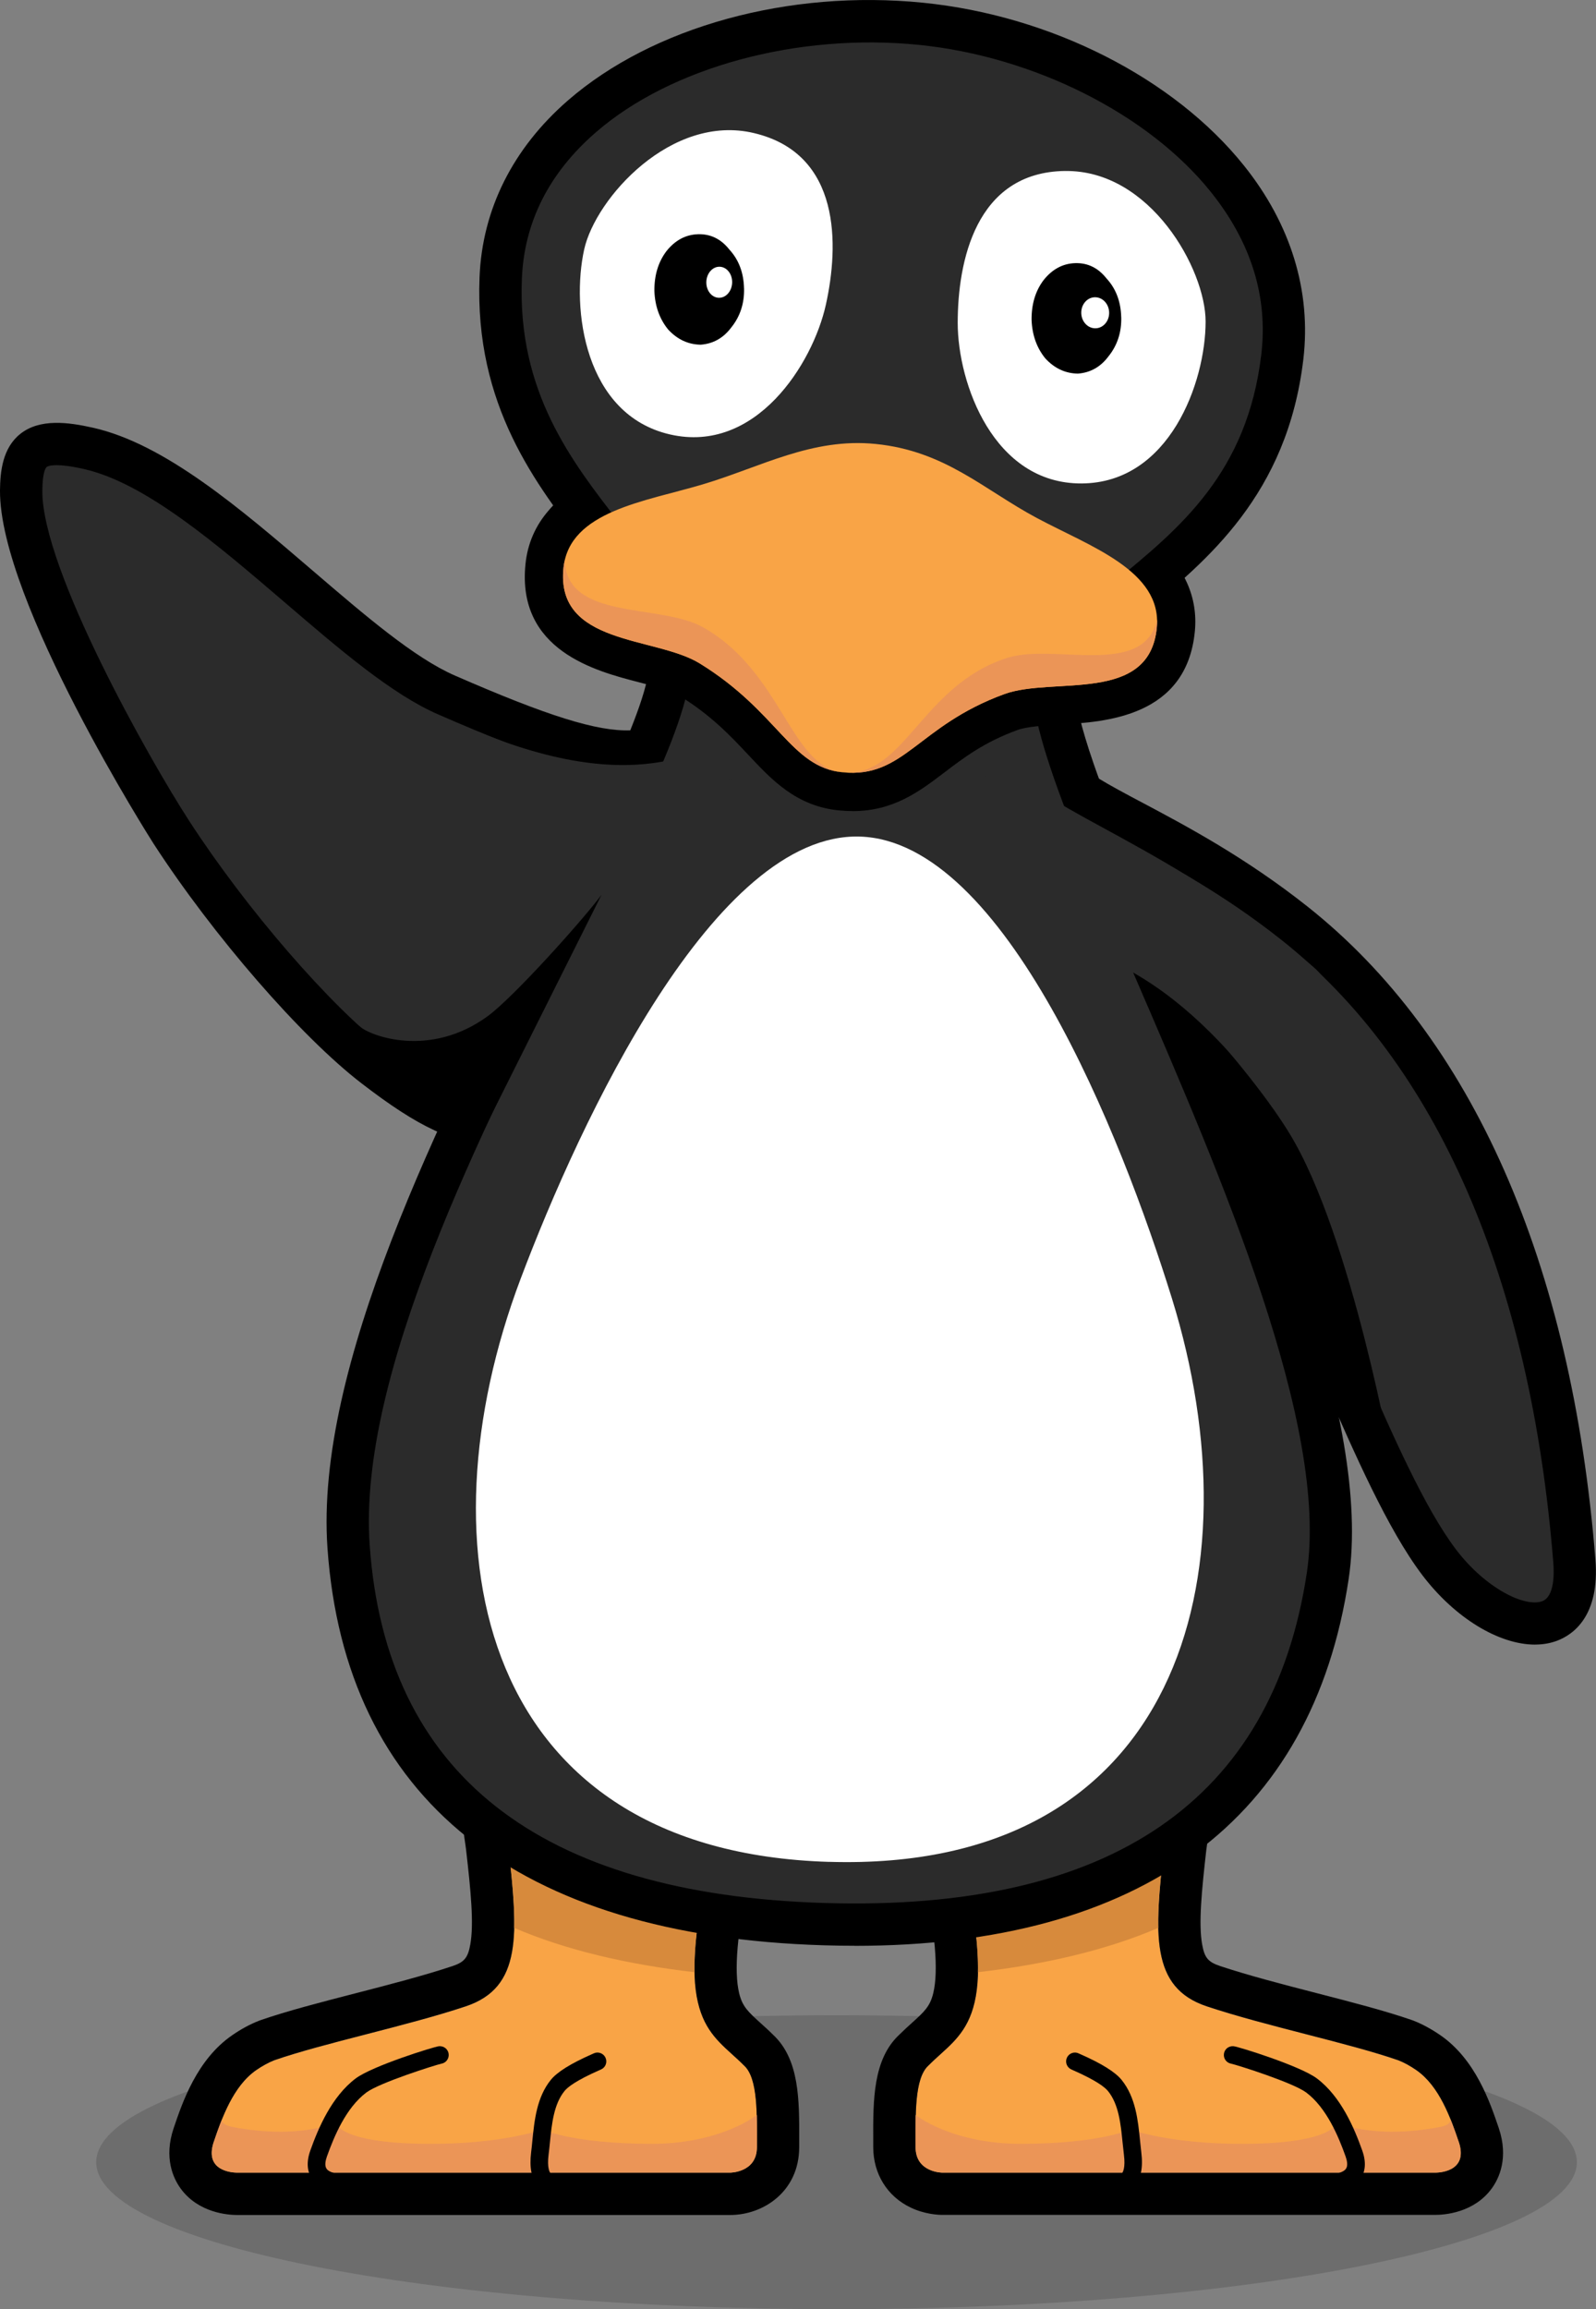 <svg width="430" height="622" viewBox="0 0 430 622" fill="none" xmlns="http://www.w3.org/2000/svg">
<rect x="0" y="0" width="430" height="622" fill="#808080" stroke="none"/>
<g clip-path="url(#clip0_12_281)">
<g opacity="0.15">
<path d="M225.385 622C335.542 622 424.842 604.277 424.842 582.415C424.842 560.553 335.542 542.83 225.385 542.83C115.228 542.83 25.928 560.553 25.928 582.415C25.928 604.277 115.228 622 225.385 622Z" fill="black"/>
</g>
<path d="M170.011 202.414C159.406 202.794 144.953 197.965 120.294 187.196C93.157 175.357 55.415 127.874 23.819 120.774C9.646 117.585 5.778 120.774 5.708 132.153C5.528 157.81 41.051 216.292 46.189 224.221C61.092 247.178 84.141 274.415 100.863 287.293C126.362 306.93 133.558 304.931 159.826 296.362C176.758 290.843 198.598 218.162 183.455 203.874C181.586 202.114 173.03 202.314 170.021 202.424L170.011 202.414Z" fill="#2B2B2B"/>
<path d="M133.098 308.22C122.453 308.22 112.818 303.681 97.385 291.792C81.023 279.194 57.483 252.068 41.411 227.311C40.991 226.681 -0.2 161.869 0 132.113C0.04 127.014 0.69 120.664 5.478 116.865C10.715 112.705 18.322 113.695 25.069 115.215C44.44 119.575 64.75 136.982 84.391 153.83C98.424 165.859 111.668 177.227 122.573 181.977C147.612 192.905 160.865 197.035 169.811 196.725C181.306 196.315 185.134 197.635 187.363 199.724C197.678 209.463 194.14 233.59 191.111 247.108C187.343 263.916 176.328 296.972 161.585 301.781C149.621 305.691 141.075 308.23 133.098 308.23V308.22ZM15.213 125.304C13.344 125.304 12.724 125.674 12.574 125.794C12.384 125.944 11.445 126.954 11.405 132.193C11.265 153.3 40.352 204.754 50.967 221.112C66.419 244.928 88.869 270.855 104.332 282.764C127.761 300.811 132.978 299.112 158.047 290.933C163.254 289.233 174.119 270.785 179.977 244.599C184.364 224.991 183.095 212.393 179.977 208.493C179.047 208.293 176.368 207.893 170.211 208.103C159.126 208.483 145.453 204.394 118.005 192.415C105.541 186.976 91.658 175.067 76.964 162.469C58.383 146.541 39.172 130.063 22.56 126.324C19.021 125.524 16.712 125.294 15.203 125.294L15.213 125.304Z" fill="black"/>
<path d="M283.998 206.273C287.986 216.102 316.733 223.331 348.708 248.648C393.557 284.163 418.246 346.205 424.173 420.566C426.172 445.613 402.213 439.953 387.7 420.766C370.678 398.269 353.686 344.346 344.9 338.097C328.917 326.738 319.662 330.388 300.95 325.468C269.825 317.279 266.387 295.972 263.458 268.485C261.339 248.588 273.663 180.817 283.998 206.273Z" fill="#2B2B2B"/>
<path d="M413.588 442.993C403.882 442.993 391.988 435.874 383.152 424.205C373.876 411.937 364.93 391.5 357.044 373.462C351.797 361.464 344.61 345.036 341.581 342.736C332.236 336.097 325.739 335.257 316.753 334.107C311.835 333.477 306.258 332.757 299.501 330.977C263.368 321.469 260.529 294.842 257.79 269.085C256.881 260.526 258.4 243.689 261.479 228.131C267.536 197.575 274.263 195.885 277.131 195.165C280.01 194.445 285.427 194.645 289.266 204.114C290.445 207.013 299.281 211.703 307.827 216.232C319.512 222.431 335.524 230.93 352.236 244.159C396.636 279.314 423.473 340.146 429.84 420.096C431.05 435.224 423.913 440.273 419.555 441.933C417.696 442.643 415.687 442.983 413.568 442.983L413.588 442.993ZM278.84 208.693C273.653 219.422 267.646 253.927 269.135 267.886C272.074 295.512 275.252 312.81 302.41 319.959C308.457 321.549 313.414 322.189 318.212 322.798C327.628 324.008 336.524 325.148 348.198 333.447C353.456 337.177 358.423 348.165 367.489 368.893C375.126 386.35 383.782 406.138 392.248 417.326C400.154 427.775 410.849 433.064 415.527 431.295C418.855 430.025 418.715 423.695 418.506 421.026C412.388 344.316 387.04 286.263 345.19 253.127C329.287 240.539 314.444 232.66 302.509 226.331C290.015 219.702 281.699 215.282 278.84 208.703V208.693Z" fill="black"/>
<path d="M376.725 554.959C378.274 555.569 379.923 556.468 381.572 557.608C387.789 561.888 390.868 570.587 393.007 576.906C395.916 585.495 386.63 585.235 386.63 585.235H253.882C253.882 585.235 246.675 585.235 246.675 578.376C246.675 569.847 246.305 559.798 250.163 556.348C258.959 547.5 269.055 545.08 259.869 503.045C256.72 488.627 296.172 479.418 308.306 487.777C311.245 489.797 314.164 492.837 313.684 497.026C310.935 521.063 309.896 535.361 325.149 540.44C341.141 545.77 363.271 550.289 376.725 554.959Z" fill="#F9A446"/>
<path d="M306.727 472.979C309.796 472.979 312.395 473.549 314.224 474.809C317.163 476.829 314.174 492.827 313.694 497.016C310.945 521.053 309.906 535.351 325.159 540.43C341.151 545.76 363.281 550.279 376.735 554.949C378.284 555.559 379.933 556.458 381.583 557.598C387.8 561.878 390.878 570.577 393.017 576.896C395.756 584.985 387.67 585.225 386.73 585.225C386.67 585.225 386.64 585.225 386.64 585.225H253.892C253.892 585.225 246.685 585.225 246.685 578.366C246.685 569.837 246.315 559.788 250.174 556.338C258.97 547.49 269.065 545.07 259.879 503.035C257.2 490.797 289.485 472.979 306.727 472.979ZM306.727 461.571C290.125 461.571 264.597 473.779 254.202 486.697C247.985 494.416 247.805 501.166 248.744 505.465C251.983 520.263 252.892 530.812 251.453 536.831C250.584 540.46 249.044 541.86 245.646 544.93C244.616 545.86 243.457 546.91 242.267 548.089C235.191 554.709 235.231 565.697 235.271 576.316V578.346C235.271 585.545 239.049 591.634 245.376 594.643C249.204 596.463 252.852 596.603 253.872 596.603H386.53C386.58 596.603 386.64 596.603 386.71 596.603C389.079 596.603 397.175 596.083 401.983 589.384C403.832 586.805 406.531 581.275 403.802 573.216C401.463 566.307 397.555 554.729 388.03 548.179C385.631 546.53 383.212 545.22 380.863 544.3L380.663 544.22L380.463 544.15C373.296 541.66 364.291 539.331 354.755 536.871C345.719 534.541 336.384 532.122 328.757 529.582C325.489 528.492 324.539 527.352 323.889 523.773C322.88 518.153 323.759 509.284 325.009 498.276C325.079 497.656 325.219 496.736 325.379 495.626C327.218 483.008 328.957 471.079 320.681 465.38C316.983 462.83 312.285 461.541 306.717 461.541L306.727 461.571Z" fill="black"/>
<path d="M259.869 503.035C256.721 488.617 302.089 466.45 314.214 474.809C317.152 476.829 314.164 492.827 313.684 497.016C312.694 505.705 311.925 513.124 312.065 519.293C298.101 525.292 281.629 529.132 263.467 531.232C263.607 524.523 262.588 515.544 259.859 503.035H259.869Z" fill="#D78A3C"/>
<path d="M393.007 576.896C395.916 585.485 386.63 585.225 386.63 585.225H253.882C253.882 585.225 246.675 585.225 246.675 578.366C246.675 575.896 246.645 572.216 246.695 569.697C246.695 569.697 256.471 577.566 275.482 577.466C296.692 577.356 304.449 573.606 304.449 573.606C304.449 573.606 315.333 577.586 335.424 577.466C359.583 577.316 360.163 571.726 360.163 571.726C360.163 571.726 369.778 576.366 387.85 572.946C391.388 572.276 390.768 570.787 390.768 570.787C391.638 572.916 392.358 575.026 392.997 576.916L393.007 576.896Z" fill="#EB9557"/>
<path d="M358.523 590.374C358.433 590.374 358.373 590.374 358.333 590.374C357.024 590.334 355.984 589.244 356.024 587.934C356.054 586.624 357.154 585.565 358.463 585.625C359.463 585.645 361.822 585.315 362.621 584.195C363.231 583.355 362.911 581.925 362.541 580.875C360.612 575.446 357.404 567.757 351.926 563.637C348.378 560.978 333.425 556.258 331.726 555.878C330.486 555.678 329.607 554.539 329.747 553.279C329.886 551.969 331.046 551.039 332.365 551.169C333.745 551.319 350.277 556.458 354.785 559.838C361.302 564.717 364.89 573.276 367.029 579.285C368.399 583.135 367.489 585.605 366.479 586.994C364.171 590.174 359.643 590.374 358.543 590.374H358.523Z" fill="black"/>
<path d="M301.95 590.374C301.85 590.374 301.77 590.374 301.72 590.374L302.069 585.635C301.98 585.635 302.129 585.585 302.309 585.375C302.539 585.095 303.249 583.885 302.809 580.385C302.679 579.306 302.569 578.206 302.449 577.096C301.94 572.046 301.42 566.827 298.521 563.248C297.682 562.218 295.383 560.398 289.136 557.648C288.856 557.518 288.656 557.438 288.566 557.388C287.386 556.808 286.897 555.389 287.476 554.209C288.056 553.029 289.475 552.539 290.645 553.119L291.045 553.299C296.832 555.849 300.48 558.128 302.199 560.258C305.978 564.937 306.607 571.137 307.157 576.616C307.267 577.696 307.377 578.756 307.497 579.795C308.007 583.895 307.387 586.895 305.658 588.714C304.238 590.214 302.589 590.384 301.93 590.384L301.95 590.374Z" fill="black"/>
<path d="M73.886 554.959C72.336 555.569 70.687 556.468 69.038 557.608C62.821 561.888 59.742 570.587 57.603 576.906C54.694 585.495 63.98 585.235 63.98 585.235H196.728C196.728 585.235 203.935 585.235 203.935 578.376C203.935 569.847 204.305 559.798 200.447 556.348C191.651 547.5 181.556 545.08 190.741 503.045C193.89 488.627 154.438 479.418 142.304 487.777C139.365 489.797 136.447 492.837 136.926 497.026C139.675 521.063 140.715 535.361 125.462 540.44C109.469 545.77 87.339 550.289 73.886 554.959Z" fill="#F9A446"/>
<path d="M143.883 472.979C161.125 472.979 193.41 490.797 190.731 503.035C181.545 545.06 191.641 547.48 200.437 556.338C204.295 559.788 203.925 569.837 203.925 578.366C203.925 585.225 196.718 585.225 196.718 585.225H63.98C63.98 585.225 63.95 585.225 63.89 585.225C62.951 585.225 54.864 584.995 57.603 576.896C59.742 570.577 62.821 561.878 69.038 557.598C70.687 556.468 72.336 555.559 73.885 554.949C87.339 550.279 109.469 545.76 125.462 540.43C140.714 535.341 139.665 521.043 136.926 497.016C136.446 492.817 133.458 476.829 136.396 474.809C138.236 473.549 140.824 472.979 143.893 472.979M143.883 461.571C138.316 461.571 133.618 462.86 129.919 465.41C121.633 471.109 123.373 483.038 125.212 495.656C125.372 496.766 125.512 497.686 125.581 498.306C126.841 509.314 127.721 518.183 126.701 523.803C126.051 527.382 125.102 528.522 121.833 529.612C114.207 532.152 104.871 534.571 95.835 536.901C86.3 539.361 77.284 541.69 70.127 544.18L69.927 544.25L69.728 544.33C67.369 545.25 64.96 546.55 62.561 548.209C53.035 554.759 49.127 566.337 46.788 573.246C44.059 581.305 46.758 586.834 48.607 589.414C53.405 596.113 61.511 596.633 63.88 596.633C63.95 596.633 64.01 596.633 64.06 596.633H196.718C205.734 596.633 215.32 590.234 215.32 578.376V576.346C215.36 565.717 215.4 554.739 208.323 548.119C207.144 546.94 205.974 545.89 204.945 544.96C201.556 541.89 200.007 540.49 199.137 536.861C197.708 530.842 198.618 520.293 201.846 505.495C202.786 501.196 202.606 494.446 196.389 486.727C185.993 473.809 160.465 461.601 143.863 461.601L143.883 461.571Z" fill="black"/>
<path d="M190.731 503.035C193.88 488.617 148.511 466.45 136.387 474.809C133.448 476.829 136.437 492.827 136.916 497.016C137.906 505.705 138.675 513.124 138.536 519.293C152.499 525.292 168.971 529.132 187.133 531.232C186.993 524.523 188.013 515.544 190.741 503.035H190.731Z" fill="#D78A3C"/>
<path d="M179.686 173.998C190.331 198.274 88.229 336.037 93.916 416.616C99.064 489.477 153.469 516.234 222.097 518.293C290.725 520.353 346.829 496.756 357.724 424.535C368.619 352.315 271.004 199.644 285.057 177.167" fill="#2B2B2B"/>
<path d="M230.183 524.113C227.464 524.113 224.716 524.073 221.927 523.983C139.225 521.503 92.997 484.508 88.229 417.006C84.781 368.123 118.535 301.231 145.662 247.488C160.715 217.652 177.777 183.846 174.469 176.287L184.904 171.708C190.132 183.636 178.537 207.663 155.838 252.637C129.34 305.131 96.375 370.472 99.604 416.216C103.952 477.859 145.223 510.284 222.267 512.594C299.131 514.894 342.831 484.988 352.086 423.685C358.064 384.061 329.197 317.269 306.008 263.606C284.058 212.823 272.943 185.786 280.22 174.148L289.885 180.197C289.446 180.897 287.636 185.396 294.633 205.664C299.651 220.182 307.817 239.079 316.463 259.087C340.232 314.09 369.818 382.541 363.351 425.395C353.586 490.107 307.597 524.133 230.183 524.133V524.113Z" fill="black"/>
<path d="M223.376 501.515C129.22 498.686 112.738 417.496 140.235 344.546C156.427 301.581 192.581 224.171 231.652 225.341C270.724 226.511 302.17 305.951 315.763 349.805C338.843 424.275 317.522 504.335 223.366 501.505L223.376 501.515Z" fill="white"/>
<path d="M57.603 576.896C54.694 585.485 63.98 585.225 63.98 585.225H196.728C196.728 585.225 203.935 585.225 203.935 578.366C203.935 575.896 203.965 572.216 203.915 569.697C203.915 569.697 194.14 577.566 175.129 577.466C153.918 577.356 146.162 573.606 146.162 573.606C146.162 573.606 135.277 577.586 115.186 577.466C91.028 577.316 90.448 571.726 90.448 571.726C90.448 571.726 80.832 576.366 62.761 572.946C59.222 572.276 59.842 570.787 59.842 570.787C58.973 572.916 58.253 575.026 57.613 576.916L57.603 576.896Z" fill="#EB9557"/>
<path d="M92.087 590.374C90.988 590.374 86.46 590.174 84.151 586.994C83.141 585.605 82.232 583.145 83.601 579.285C85.74 573.276 89.339 564.727 95.846 559.838C100.354 556.468 116.886 551.319 118.265 551.169C119.575 551.049 120.744 551.979 120.884 553.279C121.014 554.539 120.144 555.678 118.905 555.878C117.206 556.258 102.253 560.988 98.704 563.637C93.217 567.747 90.018 575.446 88.079 580.875C87.709 581.925 87.39 583.345 87.999 584.195C88.799 585.315 91.158 585.615 92.167 585.625C93.467 585.535 94.556 586.635 94.586 587.944C94.616 589.254 93.587 590.334 92.277 590.374C92.237 590.374 92.167 590.374 92.087 590.374Z" fill="black"/>
<path d="M148.661 590.374C148.001 590.374 146.352 590.204 144.933 588.704C143.203 586.885 142.594 583.885 143.094 579.785C143.223 578.746 143.333 577.676 143.433 576.606C143.983 571.137 144.613 564.927 148.391 560.248C150.11 558.118 153.759 555.838 159.546 553.289L159.946 553.109C161.125 552.539 162.544 553.039 163.114 554.219C163.684 555.399 163.204 556.808 162.035 557.378C161.945 557.418 161.745 557.508 161.465 557.638C155.228 560.388 152.919 562.198 152.089 563.238C149.201 566.817 148.671 572.036 148.161 577.086C148.051 578.196 147.941 579.295 147.801 580.375C147.372 583.875 148.071 585.075 148.301 585.365C148.471 585.585 148.631 585.615 148.681 585.625L148.701 587.994L148.871 590.364C148.821 590.364 148.741 590.364 148.641 590.364L148.661 590.374Z" fill="black"/>
<path d="M178.687 170.068L283.578 180.647C300.25 157.76 339.592 145.781 345.479 96.148C351.236 47.584 297.981 11.438 248.164 6.409C196.279 1.18 136.836 26.037 134.897 74.9C132.938 124.164 169.521 144.351 178.697 170.068H178.687Z" fill="#2B2B2B"/>
<path d="M286.257 186.646L174.529 175.377L173.319 171.988C170.491 164.069 164.623 156.53 157.837 147.791C144.463 130.603 127.831 109.206 129.2 74.68C129.92 56.433 138.156 39.975 152.999 27.067C175.878 7.179 212.561 -2.91 248.734 0.74C283.128 4.209 316.223 20.997 335.114 44.554C347.788 60.352 353.326 78.43 351.147 96.817C346.829 133.253 325.139 151.051 307.717 165.349C300.13 171.578 292.964 177.457 288.196 184.006L286.267 186.646H286.257ZM182.695 164.739L281.009 174.658C286.397 168.088 293.264 162.449 300.48 156.53C317.962 142.182 336.044 127.344 339.822 95.478C341.661 79.97 337.083 65.242 326.218 51.693C309.436 30.756 278.57 15.218 247.595 12.088C214.96 8.799 180.756 18.058 160.485 35.685C147.891 46.624 141.204 59.902 140.605 75.14C139.395 105.506 153.978 124.254 166.852 140.802C173.09 148.831 179.027 156.46 182.705 164.749L182.695 164.739Z" fill="black"/>
<path d="M203.166 35.855C226.685 41.425 226.045 66.151 222.507 82.079C218.968 98.017 203.635 122.314 180.536 117.025C157.427 111.736 153.859 83.099 157.397 67.171C160.456 53.403 180.886 30.516 203.176 35.855H203.166Z" fill="white"/>
<path d="M200.457 77.66C200.357 73.441 199.038 69.961 196.489 67.201C194.24 64.362 191.431 62.992 188.073 63.092C184.714 63.192 181.856 64.732 179.507 67.711C177.338 70.611 176.268 74.171 176.308 78.39C176.468 82.459 177.698 85.909 180.006 88.749C182.485 91.438 185.414 92.798 188.782 92.848C192.141 92.598 194.88 91.058 196.999 88.239C199.407 85.259 200.567 81.73 200.467 77.66H200.457Z" fill="black"/>
<path d="M193.66 80.21C191.741 80.16 190.232 78.24 190.302 75.93C190.372 73.621 191.981 71.791 193.9 71.851C195.819 71.901 197.328 73.82 197.258 76.13C197.188 78.44 195.579 80.27 193.66 80.21Z" fill="white"/>
<path d="M286.946 46.054C262.778 46.354 258.04 70.621 258.03 86.949C258.03 103.277 267.705 130.343 291.404 130.223C315.103 130.103 324.819 102.937 324.819 86.619C324.819 72.511 309.856 45.714 286.946 46.064V46.054Z" fill="white"/>
<path d="M302.08 85.449C301.98 81.23 300.66 77.75 298.111 74.99C295.862 72.151 293.054 70.781 289.695 70.881C286.337 70.981 283.478 72.521 281.129 75.5C278.96 78.4 277.891 81.96 277.931 86.179C278.091 90.248 279.32 93.698 281.629 96.538C284.108 99.227 287.037 100.587 290.405 100.637C293.763 100.387 296.502 98.847 298.621 96.028C301.03 93.048 302.189 89.519 302.09 85.449H302.08Z" fill="black"/>
<path d="M294.983 88.429C292.904 88.359 291.265 86.429 291.315 84.119C291.365 81.809 293.094 79.99 295.163 80.07C297.242 80.14 298.881 82.069 298.831 84.379C298.781 86.689 297.052 88.509 294.983 88.429Z" fill="white"/>
<path d="M192.73 210.233C188.972 211.533 186.443 203.534 180.106 204.844C169.541 207.033 154.378 207.133 131.199 198.085C110.529 190.016 58.393 237.519 82.352 235.83C135.837 232.06 127.111 289.183 133.308 292.812C150.23 302.721 218.698 201.274 192.73 210.223V210.233Z" fill="#2B2B2B"/>
<path d="M375.285 395.369C375.285 395.369 364.26 332.907 347.448 305.351C334.184 283.614 302.299 252.018 302.299 252.018L345.379 334.007L355.395 358.674L375.275 395.359L375.285 395.369Z" fill="black"/>
<path d="M275.762 208.043C280.05 217.752 316.073 228.051 353.775 260.396C370.618 274.845 355.784 314.989 341.341 295.792C307.457 250.758 280.739 254.757 273.863 252.677C255.091 246.998 264.677 182.906 275.762 208.043Z" fill="#2B2B2B"/>
<path d="M96.945 276.494C99.774 279.064 115.866 285.093 131.429 273.695C138.366 268.615 156.997 247.858 162.055 241.029L129.91 305.271L103.822 288.953L87.689 275.105C87.689 275.105 94.956 274.685 96.945 276.494Z" fill="black"/>
<path d="M229.693 218.472C228.504 218.472 227.264 218.412 225.975 218.282C214.53 217.132 207.953 210.103 201.586 203.304C196.928 198.334 191.641 192.695 183.125 187.456C180.766 186.006 176.288 184.846 171.96 183.726C160.495 180.757 139.165 175.217 141.584 151.87C142.154 146.391 144.273 141.542 147.871 137.442C148.901 136.182 151.26 133.663 155.388 131.213L165.893 148.921C164.863 149.531 164.243 150.061 163.964 150.331L163.554 151.041L163.394 150.981C162.584 151.88 162.184 152.78 162.054 154.01C161.615 158.27 162.214 159.939 177.127 163.809C182.925 165.319 188.922 166.869 193.9 169.928C204.765 176.607 211.332 183.616 216.599 189.236C222.286 195.305 224.575 197.455 228.034 197.805C232.991 198.304 235.33 196.725 241.997 191.655C247.865 187.196 255.171 181.637 267.046 177.307C272.503 175.317 278.68 174.947 284.647 174.598C300.27 173.678 301.05 172.038 301.43 168.078C301.53 167.069 301.4 166.249 301.03 165.429L300.95 165.259C300.85 165.069 300.47 164.369 299.76 163.529L315.443 150.191C318.052 153.26 319.371 156 319.831 157.05C321.65 161.119 322.36 165.499 321.92 170.048C319.711 193.175 297.681 194.465 285.857 195.155C281.369 195.415 276.731 195.685 274.112 196.645C265.157 199.914 259.719 204.054 254.462 208.053C247.705 213.193 240.738 218.482 229.703 218.482L229.693 218.472Z" fill="black"/>
<path d="M227.005 208.033C212.991 206.623 209.713 191.725 188.512 178.687C176.578 171.348 149.641 173.918 151.82 152.93C153.409 137.642 173.789 135.113 189.392 130.453C204.995 125.794 218.738 117.855 235.92 119.585C254.662 121.474 264.977 131.843 279.34 139.522C293.704 147.201 313.135 153.75 311.675 169.048C309.696 189.746 283.738 182.157 270.584 186.956C247.205 195.495 243.637 209.703 227.005 208.023V208.033Z" fill="#F9A446"/>
<path d="M189.332 168.918C177.837 162.499 152.569 167.228 152.169 150.871C152.019 151.531 151.889 152.21 151.809 152.93C149.63 173.918 176.568 171.348 188.502 178.687C209.702 191.725 212.991 206.623 226.994 208.033C212.991 206.623 210.642 180.827 189.322 168.918H189.332Z" fill="#EB9557"/>
<path d="M311.725 166.979C308.097 182.647 283.928 173.198 271.404 177.197C248.135 184.606 243.637 209.713 227.004 208.033C243.637 209.713 247.195 195.505 270.584 186.966C283.748 182.157 309.696 189.756 311.675 169.048C311.745 168.338 311.755 167.648 311.735 166.979H311.725Z" fill="#EB9557"/>
</g>
<defs>
<clipPath id="clip0_12_281">
<rect width="430" height="622" fill="white"/>
</clipPath>
</defs>
</svg>
